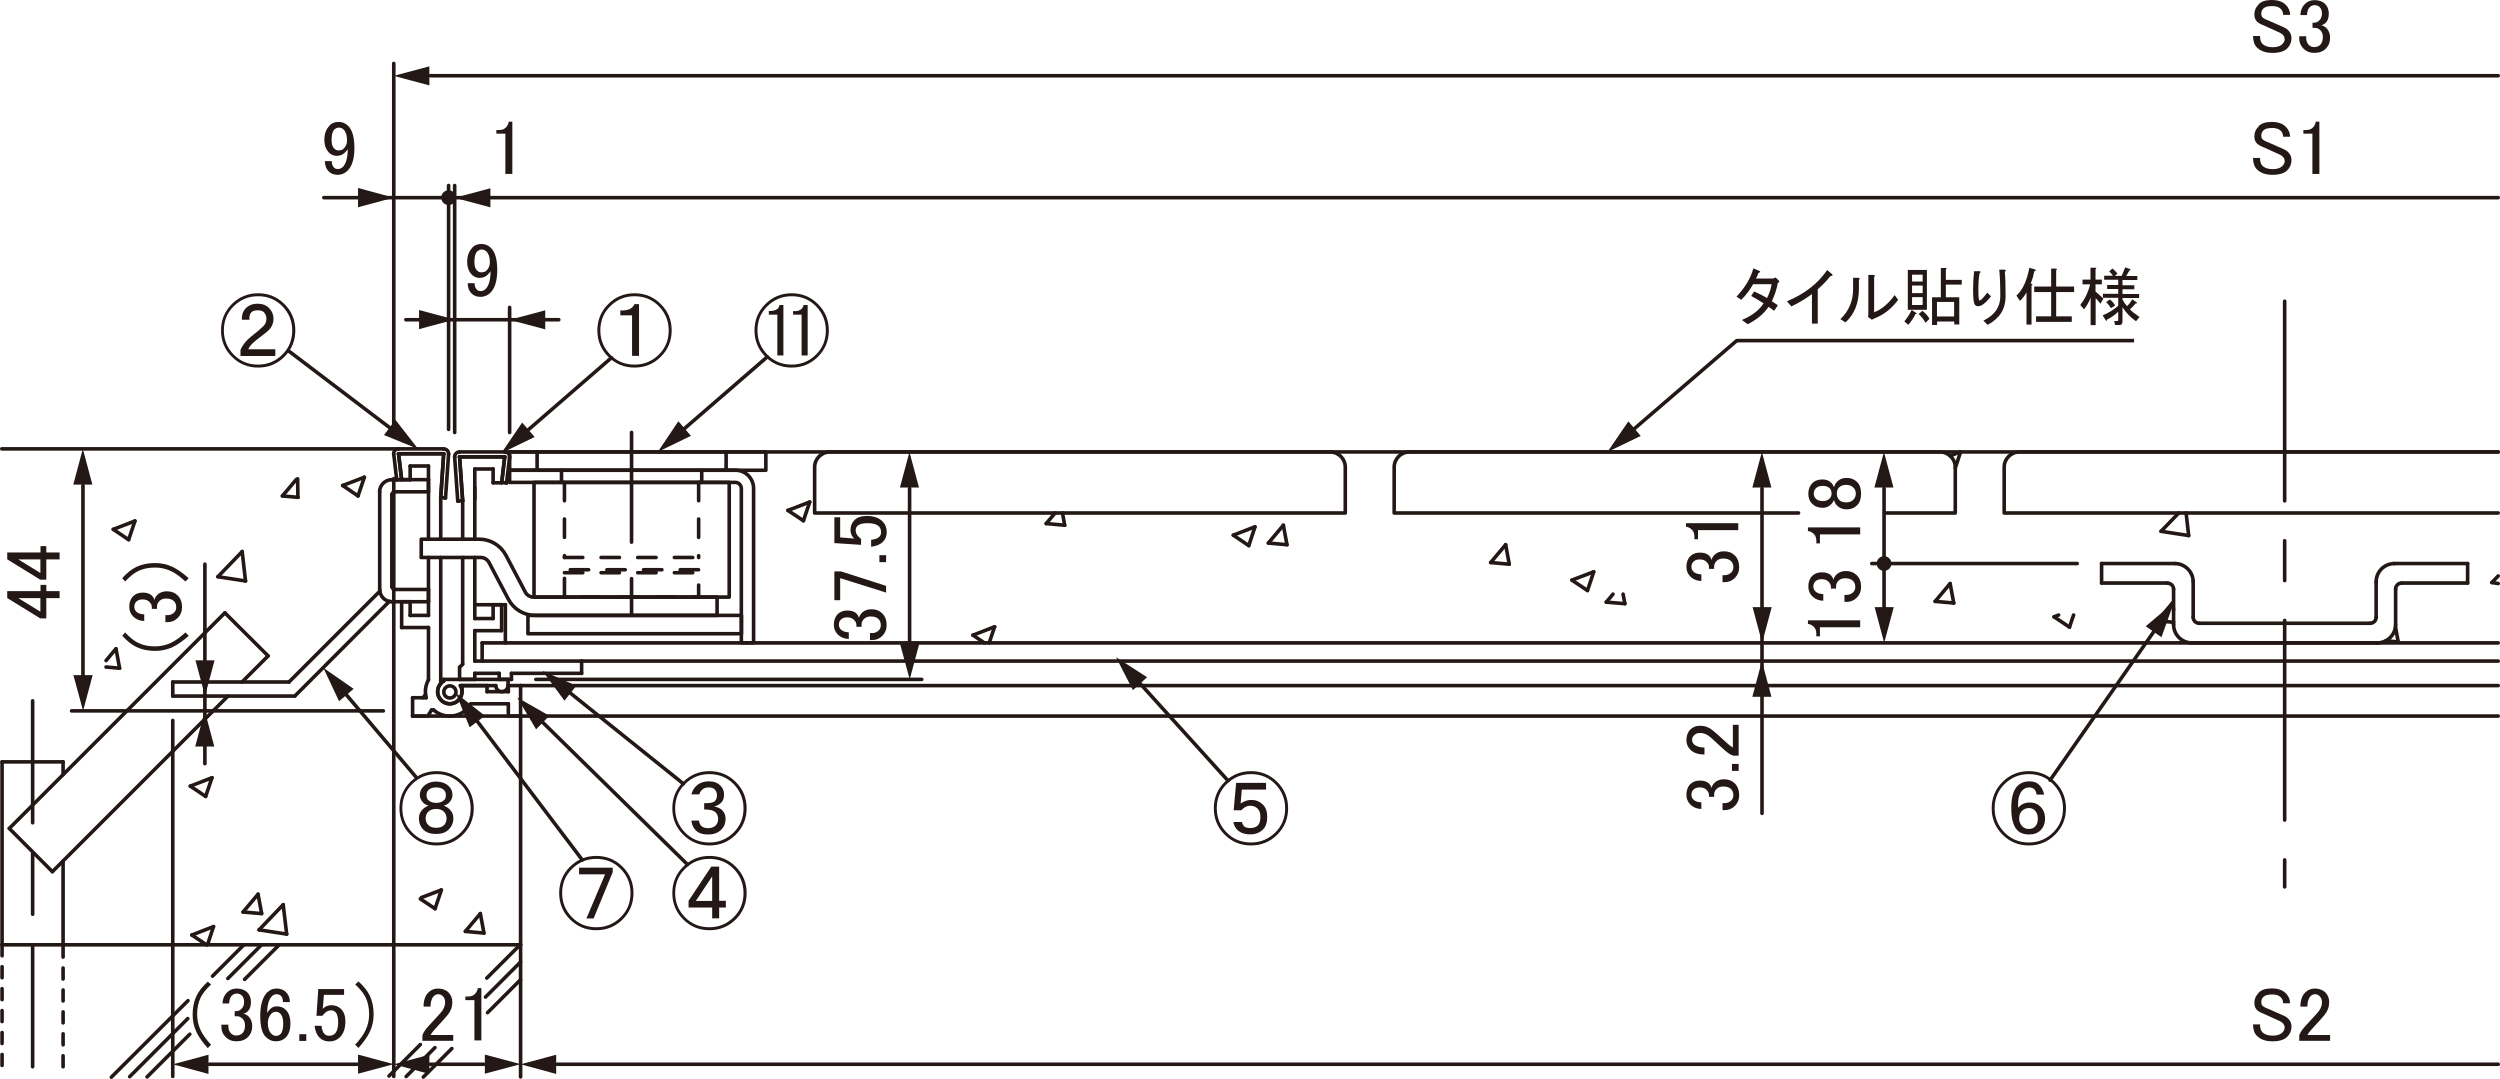 <?xml version="1.0" encoding="UTF-8"?>
<svg xmlns="http://www.w3.org/2000/svg" viewBox="0 0 193.77 83.64">
  <defs>
    <style>
      .cls-1 {
        stroke-miterlimit: 500;
      }

      .cls-1, .cls-2, .cls-3, .cls-4, .cls-5, .cls-6 {
        stroke: #231815;
        stroke-width: .28px;
      }

      .cls-1, .cls-7 {
        fill: #231815;
      }

      .cls-2 {
        stroke-dasharray: 1.42 1.42;
      }

      .cls-2, .cls-3, .cls-4, .cls-5, .cls-6 {
        fill: none;
        stroke-linecap: round;
        stroke-linejoin: round;
      }

      .cls-3 {
        stroke-dasharray: 8.5 2.83 2.83 2.83;
      }

      .cls-4 {
        stroke-dasharray: 15.47 3.09 3.09 3.09;
      }

      .cls-5 {
        stroke-dasharray: .85 .85;
      }
    </style>
  </defs>
  <g id="L-6">
    <line class="cls-6" x1="40.35" y1="55.5" x2="40.35" y2="83.47"/>
    <line class="cls-6" x1="40.35" y1="73.23" x2=".16" y2="73.23"/>
    <line class="cls-5" x1="4.89" y1="82.68" x2="4.89" y2="73.23"/>
    <line class="cls-5" x1=".16" y1="73.23" x2=".16" y2="82.68"/>
    <line class="cls-6" x1=".16" y1="73.23" x2=".16" y2="59.05"/>
    <line class="cls-6" x1=".16" y1="59.05" x2="4.89" y2="59.05"/>
    <line class="cls-6" x1="4.89" y1="59.05" x2="4.89" y2="60.04"/>
    <line class="cls-6" x1="4.89" y1="66.73" x2="4.89" y2="73.23"/>
    <line class="cls-6" x1="20.78" y1="50.84" x2="18.76" y2="52.86"/>
    <line class="cls-6" x1="4.06" y1="67.56" x2=".72" y2="64.21"/>
    <line class="cls-6" x1=".72" y1="64.21" x2="17.43" y2="47.5"/>
    <line class="cls-6" x1="17.43" y1="47.5" x2="20.78" y2="50.84"/>
    <line class="cls-6" x1="17.67" y1="53.95" x2="4.06" y2="67.56"/>
    <line class="cls-6" x1="30.89" y1="34.79" x2=".14" y2="34.79"/>
    <path class="cls-6" d="M63.14,39.76h41.13v-3.55c0-.65-.53-1.18-1.18-1.18h-38.77c-.65,0-1.18.53-1.18,1.18v3.55Z"/>
    <path class="cls-6" d="M139.4,39.76h-31.34v-3.55c0-.65.53-1.18,1.18-1.18h41.13c.65,0,1.18.53,1.18,1.18v3.55h-5.48"/>
    <path class="cls-6" d="M193.63,35.03h-37.11c-.65,0-1.18.53-1.18,1.18v3.55h38.29"/>
    <line class="cls-6" x1="16.47" y1="75.66" x2="18.9" y2="73.23"/>
    <line class="cls-6" x1="8.63" y1="83.49" x2="14.57" y2="77.56"/>
    <line class="cls-6" x1="37.73" y1="75.81" x2="40.35" y2="73.19"/>
    <line class="cls-6" x1="30.15" y1="83.4" x2="32.58" y2="80.96"/>
    <line class="cls-6" x1="17.66" y1="75.84" x2="20.27" y2="73.23"/>
    <line class="cls-6" x1="10.05" y1="83.45" x2="14.55" y2="78.95"/>
    <line class="cls-6" x1="37.63" y1="77.28" x2="40.35" y2="74.56"/>
    <line class="cls-6" x1="31.48" y1="83.44" x2="33.71" y2="81.2"/>
    <line class="cls-6" x1="11.4" y1="83.47" x2="14.71" y2="80.16"/>
    <line class="cls-6" x1="18.96" y1="75.91" x2="21.64" y2="73.23"/>
    <line class="cls-6" x1="37.79" y1="78.49" x2="40.35" y2="75.93"/>
    <line class="cls-6" x1="32.81" y1="83.48" x2="35.02" y2="81.27"/>
    <line class="cls-6" x1="8.22" y1="51.2" x2="8.99" y2="50.28"/>
    <line class="cls-6" x1="21.89" y1="38.44" x2="22.96" y2="37.17"/>
    <line class="cls-6" x1="18.84" y1="70.69" x2="20" y2="69.31"/>
    <line class="cls-6" x1="32.78" y1="54.08" x2="32.99" y2="53.83"/>
    <line class="cls-6" x1="36.07" y1="72.19" x2="37.23" y2="70.81"/>
    <line class="cls-6" x1="21.89" y1="38.44" x2="23.11" y2="38.55"/>
    <line class="cls-6" x1="8.22" y1="51.7" x2="9.27" y2="51.79"/>
    <line class="cls-6" x1="18.84" y1="70.69" x2="20.28" y2="70.81"/>
    <line class="cls-6" x1="36.07" y1="72.19" x2="37.51" y2="72.32"/>
    <line class="cls-6" x1="9.27" y1="51.79" x2="8.99" y2="50.29"/>
    <line class="cls-6" x1="20.28" y1="70.81" x2="20" y2="69.31"/>
    <line class="cls-6" x1="37.51" y1="72.32" x2="37.23" y2="70.81"/>
    <line class="cls-6" x1="23.09" y1="38.54" x2="23.07" y2="37.11"/>
    <line class="cls-6" x1="16.89" y1="44.7" x2="18.77" y2="42.75"/>
    <line class="cls-6" x1="20.08" y1="72.07" x2="21.95" y2="70.12"/>
    <line class="cls-6" x1="22.22" y1="72.4" x2="21.95" y2="70.12"/>
    <line class="cls-6" x1="19.03" y1="45.03" x2="18.77" y2="42.75"/>
    <line class="cls-6" x1="16.89" y1="44.7" x2="19.03" y2="45.03"/>
    <line class="cls-6" x1="20.08" y1="72.07" x2="22.22" y2="72.4"/>
    <line class="cls-6" x1="8.78" y1="41.03" x2="10.46" y2="40.38"/>
    <line class="cls-6" x1="26.56" y1="37.63" x2="28.24" y2="36.99"/>
    <line class="cls-6" x1="14.75" y1="60.93" x2="16.43" y2="60.28"/>
    <line class="cls-6" x1="14.87" y1="72.47" x2="16.55" y2="71.82"/>
    <line class="cls-6" x1="32.66" y1="69.57" x2="34.2" y2="68.98"/>
    <line class="cls-6" x1="26.56" y1="37.63" x2="27.75" y2="38.44"/>
    <line class="cls-6" x1="8.78" y1="41.03" x2="9.97" y2="41.83"/>
    <line class="cls-6" x1="32.58" y1="69.67" x2="33.72" y2="70.43"/>
    <line class="cls-6" x1="14.75" y1="60.93" x2="15.94" y2="61.73"/>
    <line class="cls-6" x1="14.87" y1="72.47" x2="16" y2="73.23"/>
    <line class="cls-6" x1="9.97" y1="41.83" x2="10.46" y2="40.38"/>
    <line class="cls-6" x1="16.08" y1="73.23" x2="16.55" y2="71.82"/>
    <line class="cls-6" x1="15.94" y1="61.73" x2="16.43" y2="60.28"/>
    <line class="cls-6" x1="27.75" y1="38.44" x2="28.24" y2="36.99"/>
    <line class="cls-6" x1="33.72" y1="70.43" x2="34.21" y2="68.98"/>
    <line class="cls-6" x1="81.09" y1="40.58" x2="81.78" y2="39.76"/>
    <line class="cls-6" x1="98.31" y1="42.09" x2="99.47" y2="40.71"/>
    <line class="cls-6" x1="115.54" y1="43.6" x2="116.7" y2="42.22"/>
    <line class="cls-6" x1="124.5" y1="46.67" x2="125.02" y2="46.05"/>
    <line class="cls-6" x1="149.99" y1="46.61" x2="151.15" y2="45.23"/>
    <line class="cls-6" x1="167.22" y1="48.12" x2="168.38" y2="46.74"/>
    <line class="cls-6" x1="184.91" y1="49.67" x2="185.88" y2="49.75"/>
    <line class="cls-6" x1="81.09" y1="40.58" x2="82.52" y2="40.71"/>
    <line class="cls-6" x1="98.31" y1="42.09" x2="99.75" y2="42.22"/>
    <line class="cls-6" x1="115.54" y1="43.6" x2="116.97" y2="43.73"/>
    <line class="cls-6" x1="124.5" y1="46.67" x2="125.94" y2="46.79"/>
    <line class="cls-6" x1="149.99" y1="46.61" x2="151.43" y2="46.74"/>
    <line class="cls-6" x1="167.22" y1="48.12" x2="168.47" y2="48.23"/>
    <line class="cls-6" x1="82.52" y1="40.71" x2="82.35" y2="39.76"/>
    <line class="cls-6" x1="99.75" y1="42.22" x2="99.47" y2="40.71"/>
    <line class="cls-6" x1="116.98" y1="43.73" x2="116.7" y2="42.22"/>
    <line class="cls-6" x1="125.94" y1="46.79" x2="125.8" y2="46.05"/>
    <line class="cls-6" x1="151.43" y1="46.74" x2="151.15" y2="45.23"/>
    <line class="cls-6" x1="168.47" y1="47.25" x2="168.38" y2="46.74"/>
    <line class="cls-6" x1="185.88" y1="49.75" x2="185.67" y2="48.6"/>
    <line class="cls-6" x1="167.5" y1="41.18" x2="168.87" y2="39.76"/>
    <line class="cls-6" x1="193.14" y1="45.15" x2="193.63" y2="44.64"/>
    <line class="cls-6" x1="169.64" y1="41.51" x2="169.44" y2="39.76"/>
    <line class="cls-6" x1="193.14" y1="45.15" x2="193.63" y2="45.23"/>
    <line class="cls-6" x1="167.5" y1="41.18" x2="169.64" y2="41.51"/>
    <line class="cls-6" x1="61.07" y1="39.56" x2="62.76" y2="38.91"/>
    <line class="cls-6" x1="75.41" y1="49.23" x2="77.09" y2="48.58"/>
    <line class="cls-6" x1="95.59" y1="41.48" x2="97.27" y2="40.83"/>
    <line class="cls-6" x1="121.84" y1="44.96" x2="123.52" y2="44.32"/>
    <line class="cls-6" x1="151.15" y1="35.33" x2="151.93" y2="35.03"/>
    <line class="cls-6" x1="159.2" y1="47.81" x2="159.56" y2="47.67"/>
    <line class="cls-6" x1="159.21" y1="47.81" x2="160.4" y2="48.61"/>
    <line class="cls-6" x1="121.84" y1="44.97" x2="123.04" y2="45.77"/>
    <line class="cls-6" x1="95.59" y1="41.48" x2="96.79" y2="42.29"/>
    <line class="cls-6" x1="61.07" y1="39.56" x2="62.27" y2="40.36"/>
    <line class="cls-6" x1="75.41" y1="49.23" x2="76.3" y2="49.83"/>
    <line class="cls-6" x1="62.27" y1="40.36" x2="62.76" y2="38.91"/>
    <line class="cls-6" x1="76.67" y1="49.83" x2="77.09" y2="48.58"/>
    <line class="cls-6" x1="96.79" y1="42.29" x2="97.27" y2="40.84"/>
    <line class="cls-6" x1="123.04" y1="45.77" x2="123.53" y2="44.32"/>
    <line class="cls-6" x1="151.55" y1="36.27" x2="151.96" y2="35.03"/>
    <line class="cls-6" x1="160.4" y1="48.61" x2="160.72" y2="47.67"/>
  </g>
  <g id="L-3">
    <path class="cls-6" d="M35.34,53.63c0-.26-.21-.47-.47-.47s-.47.21-.47.47.21.47.47.47.47-.21.47-.47Z"/>
    <line class="cls-6" x1="38.43" y1="53.14" x2="35.68" y2="53.14"/>
    <path class="cls-6" d="M34.39,52.79c-.45.26-.61.84-.35,1.29.26.45.84.61,1.29.35.45-.26.61-.84.35-1.29"/>
    <line class="cls-6" x1="34.39" y1="52.79" x2="34.39" y2="52.66"/>
    <line class="cls-6" x1="34.39" y1="52.66" x2="39.38" y2="52.66"/>
    <line class="cls-6" x1="39.38" y1="52.66" x2="39.38" y2="53.14"/>
    <path class="cls-6" d="M38.43,53.14c0,.26.21.47.47.47s.47-.21.47-.47"/>
    <path class="cls-6" d="M39.5,37.39h17.49c.13,0,.25.05.33.14.09.09.14.21.14.33v11.96h.95v-11.96c0-.78-.63-1.42-1.42-1.42h-17.49v.95Z"/>
    <rect class="cls-6" x="40.92" y="47.7" width="16.55" height="1.42"/>
    <rect class="cls-6" x="41.39" y="37.39" width="15.13" height="8.89"/>
    <line class="cls-6" x1="41.63" y1="35.03" x2="41.63" y2="36.45"/>
    <line class="cls-6" x1="56.28" y1="35.03" x2="56.28" y2="36.45"/>
    <line class="cls-6" x1="54.39" y1="36.45" x2="54.39" y2="37.39"/>
    <line class="cls-6" x1="43.52" y1="36.45" x2="43.52" y2="37.39"/>
    <rect class="cls-6" x="39.5" y="35.03" width="19.86" height="1.42"/>
    <rect class="cls-2" x="43.75" y="44.39" width="10.4" height="1.89"/>
    <line class="cls-2" x1="43.75" y1="37.39" x2="43.75" y2="43.21"/>
    <line class="cls-2" x1="54.15" y1="37.39" x2="54.15" y2="43.21"/>
    <rect class="cls-2" x="43.75" y="43.21" width="10.4" height=".95"/>
    <path class="cls-6" d="M32.64,43.21h4.63c.26,0,.5.15.63.38l1.5,2.85c.41.78,1.21,1.26,2.09,1.26h14.09v-1.42h-14.23c-.26,0-.51-.15-.63-.38l-1.5-2.85c-.41-.78-1.21-1.26-2.09-1.26h-4.48v1.42Z"/>
  </g>
  <g id="L-5">
    <line class="cls-4" x1="177.08" y1="23.35" x2="177.08" y2="68.74"/>
    <line class="cls-6" x1="2.53" y1="70.86" x2="2.53" y2="66.14"/>
    <line class="cls-6" x1="2.53" y1="63.77" x2="2.53" y2="54.32"/>
    <line class="cls-6" x1="2.53" y1="82.68" x2="2.53" y2="73.23"/>
    <line class="cls-3" x1="48.95" y1="33.52" x2="48.95" y2="49.59"/>
  </g>
  <g id="L-1">
    <line class="cls-6" x1="39.12" y1="35.03" x2="193.63" y2="35.03"/>
    <line class="cls-6" x1="37.37" y1="51.24" x2="37.37" y2="49.83"/>
    <line class="cls-6" x1="45.08" y1="51.24" x2="193.63" y2="51.24"/>
    <line class="cls-6" x1="193.63" y1="49.83" x2="37.37" y2="49.83"/>
    <line class="cls-6" x1="36.8" y1="46.87" x2="39.17" y2="46.87"/>
    <line class="cls-6" x1="39.17" y1="46.87" x2="39.17" y2="49.83"/>
    <line class="cls-6" x1="35.86" y1="43.21" x2="35.86" y2="51.48"/>
    <line class="cls-6" x1="35.86" y1="51.48" x2="35.62" y2="51.72"/>
    <line class="cls-6" x1="35.62" y1="51.72" x2="35.62" y2="52.66"/>
    <line class="cls-6" x1="39.12" y1="35.41" x2="35.62" y2="35.41"/>
    <line class="cls-6" x1="35.62" y1="35.41" x2="35.86" y2="38.81"/>
    <line class="cls-6" x1="35.86" y1="38.81" x2="35.86" y2="41.79"/>
    <line class="cls-6" x1="36.8" y1="43.21" x2="36.8" y2="47.94"/>
    <line class="cls-6" x1="36.8" y1="47.94" x2="38.22" y2="47.94"/>
    <line class="cls-6" x1="38.22" y1="47.94" x2="38.22" y2="46.87"/>
    <line class="cls-6" x1="38.22" y1="46.87" x2="38.88" y2="46.87"/>
    <line class="cls-6" x1="38.88" y1="46.87" x2="38.88" y2="48.88"/>
    <line class="cls-6" x1="38.88" y1="48.88" x2="36.8" y2="48.88"/>
    <line class="cls-6" x1="36.8" y1="48.88" x2="36.8" y2="51.24"/>
    <line class="cls-6" x1="36.8" y1="36.35" x2="36.8" y2="41.79"/>
    <line class="cls-6" x1="36.8" y1="38.72" x2="36.8" y2="37.77"/>
    <path class="cls-6" d="M35.62,35.03c-.21,0-.38.17-.38.38,0,0,0,.02,0,.03"/>
    <line class="cls-6" x1="35.24" y1="35.43" x2="35.48" y2="38.84"/>
    <line class="cls-6" x1="35.48" y1="38.84" x2="35.86" y2="38.81"/>
    <line class="cls-6" x1="35.86" y1="38.81" x2="35.62" y2="35.41"/>
    <line class="cls-6" x1="35.62" y1="35.41" x2="39.12" y2="35.41"/>
    <line class="cls-6" x1="39.12" y1="35.41" x2="38.89" y2="37.39"/>
    <line class="cls-6" x1="38.89" y1="37.39" x2="39.26" y2="37.44"/>
    <line class="cls-6" x1="39.26" y1="37.44" x2="39.5" y2="35.45"/>
    <path class="cls-6" d="M39.5,35.45c.02-.21-.12-.4-.33-.42-.01,0-.03,0-.04,0"/>
    <line class="cls-6" x1="39.12" y1="35.03" x2="35.62" y2="35.03"/>
    <line class="cls-6" x1="162.89" y1="43.68" x2="162.89" y2="45.19"/>
    <line class="cls-6" x1="162.89" y1="45.19" x2="168" y2="45.19"/>
    <path class="cls-6" d="M168.47,45.67c0-.26-.21-.47-.47-.47"/>
    <line class="cls-6" x1="168.47" y1="45.67" x2="168.47" y2="48.41"/>
    <path class="cls-6" d="M168.47,48.41c0,.78.63,1.42,1.42,1.42"/>
    <line class="cls-6" x1="169.89" y1="49.83" x2="184.26" y2="49.83"/>
    <path class="cls-6" d="M184.26,49.83c.78,0,1.42-.64,1.42-1.42"/>
    <line class="cls-6" x1="185.68" y1="48.41" x2="185.68" y2="45.67"/>
    <path class="cls-6" d="M186.15,45.19c-.26,0-.47.21-.47.47"/>
    <line class="cls-6" x1="186.15" y1="45.19" x2="191.26" y2="45.19"/>
    <line class="cls-6" x1="191.26" y1="45.19" x2="191.26" y2="43.68"/>
    <line class="cls-6" x1="191.26" y1="43.68" x2="185.59" y2="43.68"/>
    <path class="cls-6" d="M185.59,43.68c-.78,0-1.42.63-1.42,1.42"/>
    <line class="cls-6" x1="184.17" y1="45.1" x2="184.17" y2="47.84"/>
    <path class="cls-6" d="M183.7,48.31c.26,0,.47-.21.47-.47"/>
    <line class="cls-6" x1="183.7" y1="48.31" x2="170.46" y2="48.31"/>
    <path class="cls-6" d="M169.99,47.84c0,.26.21.47.47.47"/>
    <line class="cls-6" x1="169.99" y1="47.84" x2="169.99" y2="45.1"/>
    <path class="cls-6" d="M169.99,45.1c0-.78-.64-1.42-1.42-1.42"/>
    <line class="cls-6" x1="168.57" y1="43.68" x2="162.89" y2="43.68"/>
    <line class="cls-6" x1="38.69" y1="52.66" x2="39.64" y2="52.66"/>
    <line class="cls-6" x1="39.64" y1="52.66" x2="39.64" y2="52.19"/>
    <line class="cls-6" x1="39.64" y1="52.19" x2="45.08" y2="52.19"/>
    <line class="cls-6" x1="45.08" y1="52.19" x2="45.08" y2="51.24"/>
    <line class="cls-6" x1="45.08" y1="51.24" x2="36.8" y2="51.24"/>
    <line class="cls-6" x1="39.12" y1="35.41" x2="38.88" y2="37.42"/>
    <line class="cls-6" x1="38.88" y1="37.42" x2="38.22" y2="37.42"/>
    <line class="cls-6" x1="38.22" y1="37.42" x2="38.22" y2="36.35"/>
    <line class="cls-6" x1="38.22" y1="36.35" x2="36.8" y2="36.35"/>
    <line class="cls-6" x1="35.62" y1="52.66" x2="36.8" y2="52.66"/>
    <line class="cls-6" x1="36.8" y1="52.66" x2="36.8" y2="52.19"/>
    <line class="cls-6" x1="36.8" y1="52.19" x2="38.69" y2="52.19"/>
    <line class="cls-6" x1="38.69" y1="52.19" x2="38.69" y2="52.66"/>
  </g>
  <g id="L-2">
    <line class="cls-6" x1="30.89" y1="35.17" x2="34.39" y2="35.17"/>
    <line class="cls-6" x1="34.39" y1="35.17" x2="34.16" y2="38.57"/>
    <line class="cls-6" x1="34.16" y1="38.57" x2="34.16" y2="41.79"/>
    <path class="cls-6" d="M34.16,52.98c-.34.39-.31.99.08,1.33.39.35.99.31,1.33-.08.15-.17.24-.4.24-.63"/>
    <path class="cls-6" d="M33.21,52.69c-.23.42-.3.92-.18,1.39"/>
    <path class="cls-6" d="M33.61,55.03c.78.69,1.98.62,2.67-.17.08-.09.16-.2.22-.31"/>
    <line class="cls-6" x1="40.35" y1="53.14" x2="193.63" y2="53.14"/>
    <line class="cls-6" x1="193.63" y1="55.5" x2="31.98" y2="55.5"/>
    <line class="cls-6" x1="35.81" y1="53.14" x2="35.81" y2="53.61"/>
    <line class="cls-6" x1="34.16" y1="43.21" x2="34.16" y2="52.98"/>
    <line class="cls-6" x1="33.21" y1="43.21" x2="33.21" y2="47.7"/>
    <line class="cls-6" x1="33.21" y1="47.7" x2="31.79" y2="47.7"/>
    <line class="cls-6" x1="31.79" y1="47.7" x2="31.79" y2="46.64"/>
    <line class="cls-6" x1="31.79" y1="46.64" x2="31.13" y2="46.64"/>
    <line class="cls-6" x1="31.13" y1="46.64" x2="31.13" y2="48.64"/>
    <line class="cls-6" x1="31.13" y1="48.64" x2="33.21" y2="48.64"/>
    <line class="cls-6" x1="33.21" y1="48.64" x2="33.21" y2="52.69"/>
    <line class="cls-6" x1="33.21" y1="36.12" x2="33.21" y2="41.79"/>
    <line class="cls-6" x1="29.44" y1="45.82" x2="22.4" y2="52.86"/>
    <line class="cls-6" x1="22.4" y1="52.86" x2="13.39" y2="52.86"/>
    <line class="cls-6" x1="13.39" y1="52.86" x2="13.39" y2="53.95"/>
    <line class="cls-6" x1="13.39" y1="53.95" x2="22.85" y2="53.95"/>
    <line class="cls-6" x1="22.85" y1="53.95" x2="30.18" y2="46.61"/>
    <line class="cls-6" x1="33.21" y1="38.12" x2="33.21" y2="37.18"/>
    <line class="cls-6" x1="33.21" y1="37.18" x2="30.37" y2="37.18"/>
    <path class="cls-6" d="M30.37,37.18c-.52,0-.95.42-.95.95"/>
    <line class="cls-6" x1="29.43" y1="38.12" x2="29.43" y2="45.69"/>
    <path class="cls-6" d="M29.43,45.69c0,.52.42.95.95.95"/>
    <line class="cls-6" x1="30.37" y1="46.64" x2="33.21" y2="46.64"/>
    <line class="cls-6" x1="33.21" y1="46.64" x2="33.21" y2="45.69"/>
    <line class="cls-6" x1="33.21" y1="45.69" x2="30.61" y2="45.69"/>
    <path class="cls-6" d="M30.37,45.45c0,.13.11.24.24.24"/>
    <line class="cls-6" x1="30.37" y1="45.45" x2="30.37" y2="38.36"/>
    <path class="cls-6" d="M30.61,38.12c-.13,0-.24.11-.24.24"/>
    <line class="cls-6" x1="30.61" y1="38.12" x2="33.21" y2="38.12"/>
    <path class="cls-6" d="M34.77,35.2c.01-.21-.14-.39-.35-.4,0,0-.02,0-.03,0"/>
    <line class="cls-6" x1="34.77" y1="35.2" x2="34.53" y2="38.6"/>
    <line class="cls-6" x1="34.53" y1="38.6" x2="34.16" y2="38.57"/>
    <line class="cls-6" x1="34.16" y1="38.57" x2="34.39" y2="35.17"/>
    <line class="cls-6" x1="34.39" y1="35.17" x2="30.89" y2="35.17"/>
    <line class="cls-6" x1="30.89" y1="35.17" x2="31.13" y2="37.16"/>
    <line class="cls-6" x1="31.13" y1="37.16" x2="30.75" y2="37.2"/>
    <line class="cls-6" x1="30.75" y1="37.2" x2="30.52" y2="35.21"/>
    <path class="cls-6" d="M30.89,34.79c-.21,0-.38.17-.38.38,0,.01,0,.03,0,.04"/>
    <line class="cls-6" x1="30.89" y1="34.79" x2="34.39" y2="34.79"/>
    <line class="cls-6" x1="36.5" y1="54.55" x2="39.4" y2="54.55"/>
    <line class="cls-6" x1="39.4" y1="54.55" x2="39.4" y2="55.5"/>
    <line class="cls-6" x1="39.4" y1="55.5" x2="40.35" y2="55.5"/>
    <line class="cls-6" x1="40.35" y1="55.5" x2="40.35" y2="53.14"/>
    <line class="cls-6" x1="40.35" y1="53.14" x2="39.4" y2="53.14"/>
    <line class="cls-6" x1="39.4" y1="53.14" x2="39.4" y2="53.61"/>
    <line class="cls-6" x1="39.4" y1="53.61" x2="37.75" y2="53.61"/>
    <line class="cls-6" x1="37.75" y1="53.61" x2="37.75" y2="53.14"/>
    <line class="cls-6" x1="37.75" y1="53.14" x2="35.81" y2="53.14"/>
    <line class="cls-6" x1="33.16" y1="55.5" x2="33.45" y2="55.03"/>
    <line class="cls-6" x1="33.45" y1="55.03" x2="33.61" y2="55.03"/>
    <line class="cls-6" x1="33.03" y1="54.08" x2="31.98" y2="54.08"/>
    <line class="cls-6" x1="31.98" y1="54.08" x2="31.98" y2="55.5"/>
    <line class="cls-6" x1="31.98" y1="55.5" x2="32.93" y2="55.5"/>
    <line class="cls-6" x1="30.89" y1="35.17" x2="31.13" y2="37.18"/>
    <line class="cls-6" x1="31.13" y1="37.18" x2="31.79" y2="37.18"/>
    <line class="cls-6" x1="31.79" y1="37.18" x2="31.79" y2="36.12"/>
    <line class="cls-6" x1="31.79" y1="36.12" x2="33.21" y2="36.12"/>
  </g>
  <g id="_レイヤー_9" data-name="レイヤー 9">
    <line class="cls-6" x1="39.5" y1="33.52" x2="39.5" y2="23.83"/>
    <line class="cls-6" x1="34.77" y1="33.28" x2="34.77" y2="14.38"/>
    <line class="cls-6" x1="35.24" y1="33.52" x2="35.24" y2="14.38"/>
    <line class="cls-6" x1="30.52" y1="33.32" x2="30.52" y2="4.92"/>
    <line class="cls-6" x1="161" y1="43.68" x2="145.08" y2="43.68"/>
    <line class="cls-6" x1="13.39" y1="55.84" x2="13.39" y2="83.43"/>
    <line class="cls-6" x1="30.52" y1="37.1" x2="30.52" y2="83.43"/>
    <line class="cls-6" x1="29.71" y1="55.1" x2="5.55" y2="55.1"/>
    <line class="cls-6" x1="41.53" y1="52.66" x2="71.44" y2="52.66"/>
    <path class="cls-6" d="M34.59,15.32c0,.1.08.18.18.18s.18-.08.18-.18-.08-.18-.18-.18-.18.08-.18.18Z"/>
    <path class="cls-7" d="M35.34,15.32c0-.31-.25-.57-.57-.57s-.57.25-.57.57.25.57.57.57.57-.25.57-.57Z"/>
    <path class="cls-6" d="M146.03,43.5c-.1,0-.18.08-.18.18s.08.18.18.18.18-.08.18-.18-.08-.18-.18-.18Z"/>
    <path class="cls-7" d="M146.03,44.25c.31,0,.57-.25.57-.57s-.25-.57-.57-.57-.57.25-.57.57.26.57.57.57Z"/>
  </g>
  <g id="L-7">
    <line class="cls-6" x1="31.46" y1="24.78" x2="43.31" y2="24.78"/>
    <polygon class="cls-7" points="32.48 25.51 35.24 24.77 32.48 24.03 32.48 25.51"/>
    <polygon class="cls-7" points="42.26 24.05 39.5 24.79 42.26 25.53 42.26 24.05"/>
    <polygon class="cls-7" points="27.75 16.06 30.52 15.32 27.75 14.57 27.75 16.06"/>
    <line class="cls-6" x1="25.1" y1="15.32" x2="193.63" y2="15.32"/>
    <polygon class="cls-7" points="38.01 14.59 35.24 15.33 38.01 16.07 38.01 14.59"/>
    <line class="cls-6" x1="33.35" y1="5.87" x2="193.63" y2="5.87"/>
    <polygon class="cls-7" points="33.28 5.14 30.52 5.88 33.28 6.62 33.28 5.14"/>
    <line class="cls-6" x1="33.35" y1="82.49" x2="37.51" y2="82.49"/>
    <polygon class="cls-7" points="37.58 83.22 40.35 82.48 37.58 81.74 37.58 83.22"/>
    <polygon class="cls-7" points="33.28 81.75 30.52 82.49 33.28 83.24 33.28 81.75"/>
    <line class="cls-6" x1="43.19" y1="82.49" x2="193.63" y2="82.49"/>
    <polygon class="cls-7" points="43.11 81.75 40.35 82.49 43.11 83.24 43.11 81.75"/>
    <line class="cls-6" x1="16.23" y1="82.49" x2="27.68" y2="82.49"/>
    <polygon class="cls-7" points="27.75 83.22 30.52 82.48 27.75 81.74 27.75 83.22"/>
    <polygon class="cls-7" points="16.16 81.75 13.39 82.49 16.16 83.24 16.16 81.75"/>
    <line class="cls-6" x1="15.88" y1="59.19" x2="15.88" y2="43.73"/>
    <polygon class="cls-7" points="16.61 57.86 15.87 55.1 15.13 57.86 16.61 57.86"/>
    <polygon class="cls-7" points="15.15 51.18 15.89 53.95 16.63 51.18 15.15 51.18"/>
    <line class="cls-6" x1="6.43" y1="52.66" x2="6.43" y2="37.63"/>
    <polygon class="cls-7" points="7.16 37.56 6.42 34.79 5.68 37.56 7.16 37.56"/>
    <polygon class="cls-7" points="5.69 52.33 6.44 55.1 7.18 52.33 5.69 52.33"/>
    <line class="cls-6" x1="146.03" y1="37.86" x2="146.03" y2="47.79"/>
    <polygon class="cls-7" points="145.3 47.06 146.04 49.83 146.78 47.06 145.3 47.06"/>
    <polygon class="cls-7" points="146.76 37.79 146.02 35.03 145.28 37.79 146.76 37.79"/>
    <line class="cls-6" x1="136.57" y1="37.86" x2="136.57" y2="63.04"/>
    <polygon class="cls-7" points="135.84 47.06 136.58 49.83 137.32 47.06 135.84 47.06"/>
    <polygon class="cls-7" points="137.3 37.79 136.56 35.03 135.82 37.79 137.3 37.79"/>
    <polygon class="cls-7" points="137.3 54.01 136.56 51.24 135.82 54.01 137.3 54.01"/>
    <line class="cls-6" x1="70.5" y1="37.86" x2="70.5" y2="49.83"/>
    <polygon class="cls-7" points="69.76 49.9 70.51 52.66 71.25 49.9 69.76 49.9"/>
    <polygon class="cls-7" points="71.23 37.79 70.49 35.03 69.75 37.79 71.23 37.79"/>
    <line class="cls-6" x1="126.3" y1="33.55" x2="134.6" y2="26.41"/>
    <polygon class="cls-7" points="126.21 32.66 124.59 35.03 127.17 33.79 126.21 32.66"/>
    <line class="cls-6" x1="167.22" y1="48.55" x2="158.9" y2="60.47"/>
    <polygon class="cls-7" points="167.53 49.39 168.5 46.69 166.31 48.54 167.53 49.39"/>
    <line class="cls-6" x1="88.03" y1="52.61" x2="95.18" y2="60.51"/>
    <polygon class="cls-7" points="88.91 52.49 86.5 50.94 87.81 53.49 88.91 52.49"/>
    <line class="cls-6" x1="43.82" y1="53.41" x2="52.97" y2="60.75"/>
    <polygon class="cls-7" points="44.67 53.15 42.05 52 43.75 54.31 44.67 53.15"/>
    <line class="cls-6" x1="41.71" y1="55.64" x2="53.28" y2="67"/>
    <polygon class="cls-7" points="42.58 55.48 40.09 54.06 41.55 56.53 42.58 55.48"/>
    <line class="cls-6" x1="36.7" y1="55.52" x2="45.13" y2="66.65"/>
    <polygon class="cls-7" points="37.59 55.48 35.33 53.72 36.4 56.37 37.59 55.48"/>
    <line class="cls-6" x1="26.53" y1="53.48" x2="32.22" y2="60.2"/>
    <polygon class="cls-7" points="27.41 53.39 25.06 51.76 26.28 54.35 27.41 53.39"/>
    <line class="cls-6" x1="52.68" y1="33.54" x2="59.47" y2="27.66"/>
    <polygon class="cls-7" points="52.58 32.65 50.98 35.03 53.55 33.78 52.58 32.65"/>
    <line class="cls-6" x1="30.6" y1="33.45" x2="22.41" y2="27.23"/>
    <polygon class="cls-7" points="29.76 33.72 32.41 34.8 30.65 32.54 29.76 33.72"/>
    <line class="cls-6" x1="40.57" y1="33.64" x2="47.39" y2="27.73"/>
    <polygon class="cls-7" points="40.47 32.75 38.86 35.12 41.44 33.87 40.47 32.75"/>
  </g>
  <g id="_0" data-name="0">
    <path class="cls-7" d="M36.62,19.17c.17-.17.41-.26.7-.26.28,0,.52.1.73.3.33.33.49.9.49,1.71s-.17,1.41-.52,1.76c-.22.22-.48.33-.77.33s-.53-.09-.7-.26c-.2-.2-.3-.47-.3-.8h.54c-.02.2.05.38.19.52.06.06.16.09.28.09.14,0,.27-.05.38-.16.25-.25.38-.71.38-1.38-.06.09-.13.18-.21.26-.17.17-.38.26-.63.26-.23,0-.43-.08-.59-.23-.25-.25-.38-.59-.38-1.01,0-.47.14-.84.42-1.12ZM37,19.47c-.16.16-.23.43-.23.82,0,.31.06.53.19.66.11.11.22.16.33.16.19,0,.33-.05.42-.14.17-.17.26-.38.26-.63,0-.39-.09-.67-.26-.84-.11-.11-.23-.16-.38-.16-.12,0-.23.05-.33.14Z"/>
    <path class="cls-7" d="M39.43,9.43h.28v4.05h-.54v-3.12h-.7v-.28h.21c.22,0,.39-.06.52-.19.14-.14.22-.3.23-.47Z"/>
    <path class="cls-7" d="M25.55,9.71c.17-.17.41-.26.7-.26.28,0,.52.1.73.3.33.33.49.9.49,1.71s-.17,1.41-.52,1.76c-.22.22-.48.33-.77.33s-.53-.09-.7-.26c-.2-.2-.3-.47-.3-.8h.54c-.02.2.05.38.19.52.06.06.16.09.28.09.14,0,.27-.05.38-.16.25-.25.38-.71.38-1.38-.06.09-.13.18-.21.26-.17.17-.38.26-.63.26-.23,0-.43-.08-.59-.23-.25-.25-.38-.59-.38-1.01,0-.47.14-.84.42-1.12ZM25.93,10.02c-.16.16-.23.43-.23.82,0,.31.06.53.19.66.11.11.22.16.33.16.19,0,.33-.05.42-.14.17-.17.26-.38.26-.63,0-.39-.09-.67-.26-.84-.11-.11-.23-.16-.38-.16-.12,0-.23.05-.33.14Z"/>
    <g>
      <path class="cls-7" d="M175.06,9.78c.22-.22.55-.33,1.01-.33.48,0,.85.12,1.1.38.22.22.33.48.33.77h-.54c0-.19-.06-.34-.19-.47-.14-.14-.36-.21-.66-.21-.33,0-.55.06-.68.19-.11.11-.16.23-.16.38s.03.24.09.3c.08.08.22.16.42.23.36.16.77.34,1.22.54.12.05.24.12.35.23.17.17.26.38.26.61,0,.31-.11.58-.33.8-.23.23-.62.35-1.15.35s-.91-.14-1.2-.42c-.2-.2-.3-.5-.3-.89h.54c0,.28.06.48.19.61.17.17.44.26.8.26.33,0,.57-.08.73-.23.12-.12.19-.25.19-.38,0-.14-.05-.26-.14-.35-.08-.08-.2-.16-.38-.23-.16-.08-.36-.17-.61-.28-.28-.12-.51-.23-.68-.3-.12-.05-.23-.12-.33-.21-.14-.14-.21-.33-.21-.56,0-.3.11-.55.33-.77Z"/>
      <path class="cls-7" d="M179.49,9.43h.28v4.05h-.54v-3.12h-.7v-.28h.21c.22,0,.39-.06.52-.19.14-.14.22-.3.23-.47Z"/>
    </g>
    <g>
      <path class="cls-7" d="M175.06.33c.22-.22.55-.33,1.01-.33.48,0,.85.12,1.1.38.22.22.33.48.33.77h-.54c0-.19-.06-.34-.19-.47-.14-.14-.36-.21-.66-.21-.33,0-.55.06-.68.19-.11.11-.16.23-.16.38s.03.24.09.3c.08.08.22.16.42.23.36.16.77.34,1.22.54.12.05.24.12.35.23.17.17.26.38.26.61,0,.31-.11.58-.33.8-.23.23-.62.35-1.15.35s-.91-.14-1.2-.42c-.2-.2-.3-.5-.3-.89h.54c0,.28.06.48.19.61.17.17.44.26.8.26.33,0,.57-.08.73-.23.12-.12.19-.25.19-.38,0-.14-.05-.26-.14-.35-.08-.08-.2-.16-.38-.23-.16-.08-.36-.17-.61-.28-.28-.12-.51-.23-.68-.3-.12-.05-.23-.12-.33-.21-.14-.14-.21-.33-.21-.56,0-.3.11-.55.33-.77Z"/>
      <path class="cls-7" d="M178.3,1.2c0-.36.12-.66.35-.89.2-.2.45-.3.75-.3.34,0,.62.1.82.3.19.19.28.44.28.75s-.08.55-.23.7c-.11.11-.23.17-.35.19.16.05.29.12.4.23.19.19.28.44.28.75,0,.34-.11.62-.33.84s-.52.33-.91.33c-.33,0-.6-.11-.82-.33s-.33-.48-.33-.77v-.19h.54v.16c0,.2.07.38.21.52.11.11.24.16.4.16.2,0,.37-.06.49-.19s.19-.32.19-.59c0-.22-.06-.39-.19-.52s-.27-.19-.42-.19h-.19v-.4h.14c.14,0,.27-.06.4-.19s.19-.3.19-.54c0-.2-.06-.37-.19-.49-.09-.09-.22-.14-.38-.14-.14,0-.27.05-.38.16-.12.12-.2.33-.21.61h-.52Z"/>
    </g>
    <g>
      <path class="cls-7" d="M140.13,41.16v-.28h4.05v.54h-3.12v.7h-.28v-.21c0-.22-.06-.39-.19-.52-.14-.14-.3-.22-.47-.23Z"/>
      <path class="cls-7" d="M140.44,39.03c-.19-.19-.28-.45-.28-.77s.1-.59.3-.8.48-.3.82-.3c.27,0,.49.09.68.28.08.08.13.17.16.28h.05c.03-.14.11-.27.23-.4.19-.19.44-.28.75-.28s.58.11.8.33c.2.2.3.5.3.89s-.1.69-.3.89c-.22.22-.48.33-.8.33s-.56-.09-.75-.28c-.12-.12-.2-.26-.23-.4h-.05c-.03.09-.1.2-.21.3-.17.17-.38.26-.63.26-.34,0-.62-.11-.84-.33ZM140.74,38.65c.12.12.3.19.54.19.22,0,.39-.06.52-.19.11-.11.16-.23.16-.38,0-.19-.05-.33-.14-.42-.12-.12-.3-.19-.54-.19s-.41.06-.54.19c-.11.11-.16.24-.16.4s.05.29.16.4ZM142.55,38.75c.12.12.3.19.54.19s.42-.07.56-.21c.12-.12.19-.28.19-.47s-.06-.34-.19-.47c-.14-.14-.33-.21-.56-.21s-.42.07-.56.21c-.11.11-.16.27-.16.47s.06.37.19.49Z"/>
    </g>
    <g>
      <path class="cls-7" d="M140.13,48.36v-.28h4.05v.54h-3.12v.7h-.28v-.21c0-.22-.06-.39-.19-.52-.14-.14-.3-.22-.47-.23Z"/>
      <path class="cls-7" d="M141.35,46.56c-.36,0-.66-.12-.89-.35-.2-.2-.3-.45-.3-.75,0-.34.1-.62.3-.82.19-.19.44-.28.75-.28s.55.08.7.23c.11.11.17.23.19.35.05-.16.12-.29.23-.4.19-.19.44-.28.75-.28.34,0,.62.11.84.33s.33.52.33.91c0,.33-.11.6-.33.82s-.48.33-.77.33h-.19v-.54h.16c.2,0,.38-.07.52-.21.11-.11.16-.24.16-.4,0-.2-.06-.37-.19-.49s-.32-.19-.59-.19c-.22,0-.39.06-.52.19s-.19.27-.19.42v.19h-.4v-.14c0-.14-.06-.27-.19-.4s-.3-.19-.54-.19c-.2,0-.37.06-.49.19-.09.09-.14.22-.14.38,0,.14.05.27.16.38.12.12.33.2.61.21v.52Z"/>
    </g>
    <g>
      <path class="cls-7" d="M32.83,78.02c0-.48.12-.85.38-1.1.2-.2.45-.3.73-.3.34,0,.62.1.82.3s.3.45.3.75c0,.38-.12.7-.35.98-.22.27-.45.52-.68.77l-.38.42c-.11.12-.2.25-.28.38h1.76v.45h-2.39v-.4c.03-.16.16-.38.4-.66.39-.42.71-.77.96-1.05.27-.28.4-.58.4-.89,0-.19-.06-.34-.19-.47-.09-.09-.21-.14-.35-.14-.12,0-.23.05-.33.14-.17.17-.26.45-.26.82h-.54Z"/>
      <path class="cls-7" d="M37.03,76.59h.28v4.05h-.54v-3.12h-.7v-.28h.21c.22,0,.39-.06.52-.19.14-.14.22-.3.23-.47Z"/>
    </g>
    <g>
      <path class="cls-7" d="M175.06,76.94c.22-.22.55-.33,1.01-.33.48,0,.85.12,1.1.38.22.22.33.48.33.77h-.54c0-.19-.06-.34-.19-.47-.14-.14-.36-.21-.66-.21-.33,0-.55.06-.68.19-.11.11-.16.23-.16.38s.03.24.09.3c.08.08.22.16.42.23.36.16.77.34,1.22.54.12.05.24.12.35.23.17.17.26.38.26.61,0,.31-.11.58-.33.8-.23.23-.62.35-1.15.35s-.91-.14-1.2-.42c-.2-.2-.3-.5-.3-.89h.54c0,.28.06.48.19.61.17.17.44.26.8.26.33,0,.57-.08.73-.23.12-.12.19-.25.19-.38,0-.14-.05-.26-.14-.35-.08-.08-.2-.16-.38-.23-.16-.08-.36-.17-.61-.28-.28-.12-.51-.23-.68-.3-.12-.05-.23-.12-.33-.21-.14-.14-.21-.33-.21-.56,0-.3.11-.55.33-.77Z"/>
      <path class="cls-7" d="M178.3,78.02c0-.48.12-.85.38-1.1.2-.2.45-.3.73-.3.34,0,.62.1.82.3s.3.45.3.75c0,.38-.12.7-.35.98-.22.27-.45.52-.68.77l-.38.42c-.11.12-.2.25-.28.38h1.76v.45h-2.39v-.4c.03-.16.16-.38.4-.66.39-.42.71-.77.96-1.05.27-.28.4-.58.4-.89,0-.19-.06-.34-.19-.47-.09-.09-.21-.14-.35-.14-.12,0-.23.05-.33.14-.17.17-.26.45-.26.82h-.54Z"/>
    </g>
    <g>
      <path class="cls-7" d="M16.1,76.08l.26.23c-.39.36-.66.7-.82,1.03-.17.36-.26.79-.26,1.29,0,.42.09.82.26,1.2.16.34.43.73.82,1.15l-.26.26c-.39-.44-.68-.85-.87-1.24-.2-.42-.3-.88-.3-1.36,0-.55.1-1.03.3-1.45.17-.36.46-.73.87-1.1Z"/>
      <path class="cls-7" d="M17.25,77.81c0-.36.12-.66.35-.89.2-.2.45-.3.75-.3.34,0,.62.1.82.3.19.19.28.44.28.75s-.08.55-.23.7c-.11.11-.23.17-.35.19.16.05.29.12.4.23.19.19.28.44.28.75,0,.34-.11.62-.33.84s-.52.33-.91.33c-.33,0-.6-.11-.82-.33s-.33-.48-.33-.77v-.19h.54v.16c0,.2.07.38.21.52.11.11.24.16.4.16.2,0,.37-.06.49-.19s.19-.32.19-.59c0-.22-.06-.39-.19-.52s-.27-.19-.42-.19h-.19v-.4h.14c.14,0,.27-.06.4-.19s.19-.3.19-.54c0-.2-.06-.37-.19-.49-.09-.09-.22-.14-.38-.14-.14,0-.27.05-.38.16-.12.12-.2.33-.21.61h-.52Z"/>
      <path class="cls-7" d="M20.74,76.9c.19-.19.42-.28.7-.28.3,0,.54.09.73.28.2.2.3.46.3.77h-.54c0-.22-.05-.38-.14-.47s-.21-.14-.35-.14-.26.05-.35.14c-.25.25-.38.69-.38,1.31.06-.11.14-.21.23-.3.14-.14.31-.21.52-.21.28,0,.52.09.7.28.23.23.35.59.35,1.05s-.12.85-.38,1.1c-.19.19-.45.28-.77.28-.28,0-.54-.12-.77-.35-.28-.28-.42-.82-.42-1.62,0-.86.19-1.48.56-1.85ZM21.02,78.59c-.17.17-.26.41-.26.7,0,.38.09.66.28.84.11.11.23.16.35.16.14,0,.26-.05.35-.14.14-.14.21-.41.21-.82,0-.36-.07-.61-.21-.75-.11-.11-.22-.16-.33-.16-.16,0-.29.05-.4.16Z"/>
      <path class="cls-7" d="M23.2,80.16h.54v.52h-.54v-.52Z"/>
      <path class="cls-7" d="M24.65,76.66h2.02v.45h-1.57v.07c-.02.3-.04.59-.07.87-.02.05-.02.09-.02.14.2-.19.42-.28.66-.28.31,0,.57.1.77.3.22.22.33.54.33.96,0,.53-.14.94-.42,1.22-.22.22-.49.33-.82.33s-.57-.1-.77-.3-.33-.51-.38-.91h.54c.03.3.11.51.23.63.09.09.21.14.35.14.19,0,.34-.05.45-.16.17-.17.26-.46.26-.87s-.07-.66-.21-.8c-.09-.09-.2-.14-.33-.14-.19,0-.35.07-.49.21-.09.09-.16.16-.19.21h-.47c.02-.06.02-.12.02-.16l.12-1.8v-.09Z"/>
      <path class="cls-7" d="M27.79,81.23l-.26-.26c.39-.42.66-.8.82-1.15.17-.38.26-.77.26-1.2,0-.5-.09-.93-.26-1.29-.16-.33-.43-.67-.82-1.03l.26-.23c.41.38.7.74.87,1.1.2.42.3.91.3,1.45,0,.48-.1.94-.3,1.36-.19.39-.48.8-.87,1.24Z"/>
    </g>
    <g>
      <path class="cls-7" d="M9.47,49.28l.23-.26c.36.39.7.66,1.03.82.36.17.79.26,1.29.26.42,0,.82-.09,1.2-.26.34-.16.73-.43,1.15-.82l.26.26c-.44.39-.85.68-1.24.87-.42.2-.88.3-1.36.3-.55,0-1.03-.1-1.45-.3-.36-.17-.73-.46-1.1-.87Z"/>
      <path class="cls-7" d="M11.21,48.13c-.36,0-.66-.12-.89-.35-.2-.2-.3-.45-.3-.75,0-.34.1-.62.3-.82.19-.19.44-.28.75-.28s.55.08.7.23c.11.11.17.23.19.35.05-.16.12-.29.23-.4.19-.19.44-.28.75-.28.34,0,.62.11.84.33s.33.52.33.91c0,.33-.11.6-.33.82s-.48.33-.77.33h-.19v-.54h.16c.2,0,.38-.07.52-.21.11-.11.16-.24.16-.4,0-.2-.06-.37-.19-.49s-.32-.19-.59-.19c-.22,0-.39.06-.52.19s-.19.27-.19.42v.19h-.4v-.14c0-.14-.06-.27-.19-.4s-.3-.19-.54-.19c-.2,0-.37.06-.49.19-.09.09-.14.22-.14.38,0,.14.05.27.16.38.12.12.33.2.61.21v.52Z"/>
      <path class="cls-7" d="M14.63,44.81l-.26.26c-.42-.39-.8-.66-1.15-.82-.38-.17-.77-.26-1.2-.26-.5,0-.93.09-1.29.26-.33.16-.67.43-1.03.82l-.23-.26c.38-.41.74-.7,1.1-.87.42-.2.91-.3,1.45-.3.48,0,.94.1,1.36.3.39.19.8.48,1.24.87Z"/>
    </g>
    <g>
      <path class="cls-7" d="M.56,46.36v-.54h2.58v-.49h.45v.49h1.03v.54h-1.03v1.57h-.47l-2.55-1.57ZM1.42,46.36l1.71,1.05v-1.05h-1.71Z"/>
      <path class="cls-7" d="M.56,43.36v-.54h2.58v-.49h.45v.49h1.03v.54h-1.03v1.57h-.47l-2.55-1.57ZM1.42,43.36l1.71,1.05v-1.05h-1.71Z"/>
    </g>
    <g>
      <path class="cls-7" d="M131.9,45.03c-.36,0-.66-.12-.89-.35-.2-.2-.3-.45-.3-.75,0-.34.1-.62.3-.82.19-.19.44-.28.75-.28s.55.08.7.23c.11.11.17.23.19.35.05-.16.12-.29.23-.4.19-.19.44-.28.75-.28.34,0,.62.11.84.33s.33.52.33.91c0,.33-.11.6-.33.82s-.48.33-.77.33h-.19v-.54h.16c.2,0,.38-.07.52-.21.11-.11.16-.24.16-.4,0-.2-.06-.37-.19-.49s-.32-.19-.59-.19c-.22,0-.39.06-.52.19s-.19.27-.19.42v.19h-.4v-.14c0-.14-.06-.27-.19-.4s-.3-.19-.54-.19c-.2,0-.37.06-.49.19-.09.09-.14.22-.14.38,0,.14.05.27.16.38.12.12.33.2.61.21v.52Z"/>
      <path class="cls-7" d="M130.68,40.83v-.28h4.05v.54h-3.12v.7h-.28v-.21c0-.22-.06-.39-.19-.52-.14-.14-.3-.22-.47-.23Z"/>
    </g>
    <g>
      <path class="cls-7" d="M131.9,62.7c-.36,0-.66-.12-.89-.35-.2-.2-.3-.45-.3-.75,0-.34.1-.62.3-.82.19-.19.44-.28.75-.28s.55.08.7.23c.11.11.17.23.19.35.05-.16.12-.29.23-.4.19-.19.44-.28.75-.28.34,0,.62.11.84.33s.33.52.33.91c0,.33-.11.6-.33.82s-.48.33-.77.33h-.19v-.54h.16c.2,0,.38-.07.52-.21.11-.11.16-.24.16-.4,0-.2-.06-.37-.19-.49s-.32-.19-.59-.19c-.22,0-.39.06-.52.19s-.19.27-.19.42v.19h-.4v-.14c0-.14-.06-.27-.19-.4s-.3-.19-.54-.19c-.2,0-.37.06-.49.19-.09.09-.14.22-.14.38,0,.14.05.27.16.38.12.12.33.2.61.21v.52Z"/>
      <path class="cls-7" d="M134.24,59.75v-.54h.52v.54h-.52Z"/>
      <path class="cls-7" d="M132.11,58.48c-.48,0-.85-.12-1.1-.38-.2-.2-.3-.45-.3-.73,0-.34.1-.62.3-.82s.45-.3.75-.3c.38,0,.7.12.98.35.27.22.52.45.77.68l.42.38c.12.11.25.2.38.28v-1.76h.45v2.39h-.4c-.16-.03-.38-.16-.66-.4-.42-.39-.77-.71-1.05-.96-.28-.27-.58-.4-.89-.4-.19,0-.34.06-.47.19-.09.09-.14.21-.14.35,0,.12.05.23.14.33.17.17.45.26.82.26v.54Z"/>
    </g>
    <g>
      <path class="cls-7" d="M65.82,49.52c-.36,0-.66-.12-.89-.35-.2-.2-.3-.45-.3-.75,0-.34.1-.62.3-.82.19-.19.44-.28.75-.28s.55.08.7.23c.11.11.17.23.19.35.05-.16.12-.29.23-.4.19-.19.44-.28.75-.28.34,0,.62.11.84.33s.33.52.33.91c0,.33-.11.6-.33.82s-.48.33-.77.33h-.19v-.54h.16c.2,0,.38-.07.52-.21.11-.11.16-.24.16-.4,0-.2-.06-.37-.19-.49s-.32-.19-.59-.19c-.22,0-.39.06-.52.19s-.19.27-.19.42v.19h-.4v-.14c0-.14-.06-.27-.19-.4s-.3-.19-.54-.19c-.2,0-.37.06-.49.19-.09.09-.14.22-.14.38,0,.14.05.27.16.38.12.12.33.2.61.21v.52Z"/>
      <path class="cls-7" d="M64.67,46.52v-2.23h.52l3.49,1.12v.52l-3.56-1.12v1.71h-.45Z"/>
      <path class="cls-7" d="M68.16,43.57v-.54h.52v.54h-.52Z"/>
      <path class="cls-7" d="M64.67,42.11v-2.02h.45v1.57h.07c.3.02.59.04.87.07.05.02.09.02.14.02-.19-.2-.28-.42-.28-.66,0-.31.1-.57.3-.77.22-.22.54-.33.96-.33.53,0,.94.14,1.22.42.22.22.33.49.33.82s-.1.57-.3.77-.51.33-.91.38v-.54c.3-.03.51-.11.63-.23.09-.09.14-.21.14-.35,0-.19-.05-.34-.16-.45-.17-.17-.46-.26-.87-.26s-.66.07-.8.21c-.09.09-.14.2-.14.33,0,.19.07.35.21.49.09.09.16.16.21.19v.47c-.06-.02-.12-.02-.16-.02l-1.8-.12h-.09Z"/>
    </g>
    <path class="cls-7" d="M160.13,62.65c0,.8-.28,1.48-.84,2.04s-1.24.84-2.04.84-1.48-.28-2.04-.84-.84-1.24-.84-2.04.28-1.48.84-2.04,1.24-.84,2.04-.84,1.48.28,2.04.84.84,1.24.84,2.04ZM159.9,62.65c0-.73-.26-1.36-.77-1.88s-1.14-.77-1.88-.77-1.36.26-1.88.77-.77,1.14-.77,1.88.26,1.36.77,1.88,1.14.77,1.88.77,1.36-.26,1.88-.77.77-1.14.77-1.88ZM156.43,62.6c.23-.27.53-.4.89-.4s.62.11.84.33c.23.23.35.54.35.91s-.12.68-.35.91c-.22.22-.52.33-.89.33s-.7-.11-.91-.33c-.31-.31-.47-.88-.47-1.71s.16-1.41.49-1.73c.23-.23.54-.35.91-.35.33,0,.58.09.75.26.2.2.34.46.4.77h-.59c-.02-.17-.07-.3-.16-.4-.11-.11-.24-.16-.4-.16-.2,0-.38.07-.52.21-.23.23-.35.59-.35,1.05v.3ZM156.71,62.86c-.14.14-.21.34-.21.59,0,.23.09.44.26.61.12.12.29.19.49.19s.37-.06.49-.19c.14-.14.21-.34.21-.61s-.08-.48-.23-.63c-.12-.12-.27-.19-.45-.19-.22,0-.41.08-.56.23Z"/>
    <path class="cls-7" d="M99.84,62.65c0,.8-.28,1.48-.84,2.04s-1.24.84-2.04.84-1.48-.28-2.04-.84-.84-1.24-.84-2.04.28-1.48.84-2.04,1.24-.84,2.04-.84,1.48.28,2.04.84.84,1.24.84,2.04ZM99.61,62.65c0-.73-.26-1.36-.77-1.88s-1.14-.77-1.88-.77-1.36.26-1.88.77-.77,1.14-.77,1.88.26,1.36.77,1.88,1.14.77,1.88.77,1.36-.26,1.88-.77.77-1.14.77-1.88ZM95.62,62.79l.19-2.11h2.32v.52h-1.88l-.09,1.08c.27-.19.55-.28.84-.28.34,0,.63.12.87.35s.35.55.35.96c0,.44-.11.77-.33.98-.25.25-.58.38-.98.38-.44,0-.77-.12-1.01-.35-.17-.17-.27-.38-.3-.61h.66c.03.14.09.25.16.33.09.09.26.14.49.14.25,0,.45-.07.59-.21.12-.12.19-.34.19-.66,0-.28-.07-.49-.21-.63-.16-.16-.35-.23-.59-.23s-.46.12-.68.35h-.59Z"/>
    <path class="cls-7" d="M57.87,62.65c0,.8-.28,1.48-.84,2.04s-1.24.84-2.04.84-1.48-.28-2.04-.84-.84-1.24-.84-2.04.28-1.48.84-2.04,1.24-.84,2.04-.84,1.48.28,2.04.84.84,1.24.84,2.04ZM57.63,62.65c0-.73-.26-1.36-.77-1.88s-1.14-.77-1.88-.77-1.36.26-1.88.77-.77,1.14-.77,1.88.26,1.36.77,1.88,1.14.77,1.88.77,1.36-.26,1.88-.77.77-1.14.77-1.88ZM54.59,62.25c.42.02.7-.04.82-.16.11-.11.16-.26.16-.45s-.06-.34-.19-.47c-.09-.09-.24-.14-.45-.14-.22,0-.39.06-.52.19-.11.11-.18.23-.21.35h-.61c.06-.25.18-.46.35-.63.25-.25.59-.38,1.01-.38.38,0,.67.11.89.33.19.19.28.41.28.68,0,.28-.07.49-.21.63-.17.17-.36.27-.56.3.28.06.48.16.61.28.19.19.28.41.28.68,0,.34-.11.62-.33.84-.25.25-.59.38-1.03.38s-.74-.11-.96-.33c-.19-.19-.3-.44-.33-.75h.59c.02.17.07.3.16.4.12.12.3.19.54.19.25,0,.45-.07.59-.21.12-.12.19-.29.19-.49,0-.22-.06-.39-.19-.52-.16-.16-.45-.23-.89-.23v-.49Z"/>
    <path class="cls-7" d="M57.87,69.22c0,.8-.28,1.48-.84,2.04s-1.24.84-2.04.84-1.48-.28-2.04-.84-.84-1.24-.84-2.04.28-1.48.84-2.04,1.24-.84,2.04-.84,1.48.28,2.04.84.84,1.24.84,2.04ZM57.63,69.22c0-.73-.26-1.36-.77-1.88s-1.14-.77-1.88-.77-1.36.26-1.88.77-.77,1.14-.77,1.88.26,1.36.77,1.88,1.14.77,1.88.77,1.36-.26,1.88-.77.77-1.14.77-1.88ZM55.74,70.34v.84h-.54v-.84h-1.83v-.52l1.76-2.65h.61v2.65h.52v.52h-.52ZM55.2,69.83v-1.9l-1.27,1.9h1.27Z"/>
    <path class="cls-7" d="M49.1,69.22c0,.8-.28,1.48-.84,2.04s-1.24.84-2.04.84-1.48-.28-2.04-.84-.84-1.24-.84-2.04.28-1.48.84-2.04,1.24-.84,2.04-.84,1.48.28,2.04.84.84,1.24.84,2.04ZM48.87,69.22c0-.73-.26-1.36-.77-1.88s-1.14-.77-1.88-.77-1.36.26-1.88.77-.77,1.14-.77,1.88.26,1.36.77,1.88,1.14.77,1.88.77,1.36-.26,1.88-.77.77-1.14.77-1.88ZM47.49,67.25v.35l-1.48,3.59h-.56l1.45-3.42h-2.02v-.52h2.6Z"/>
    <path class="cls-7" d="M36.72,62.65c0,.8-.28,1.48-.84,2.04s-1.24.84-2.04.84-1.48-.28-2.04-.84-.84-1.24-.84-2.04.28-1.48.84-2.04,1.24-.84,2.04-.84,1.48.28,2.04.84.84,1.24.84,2.04ZM36.48,62.65c0-.73-.26-1.36-.77-1.88s-1.14-.77-1.88-.77-1.36.26-1.88.77-.77,1.14-.77,1.88.26,1.36.77,1.88,1.14.77,1.88.77,1.36-.26,1.88-.77.77-1.14.77-1.88ZM34.86,62.74c.19.19.28.41.28.68,0,.34-.12.64-.38.89-.22.22-.54.33-.96.33s-.77-.11-.98-.33c-.23-.23-.35-.53-.35-.89,0-.27.09-.49.28-.68.14-.14.3-.24.47-.3-.16-.03-.3-.11-.42-.23-.17-.17-.26-.37-.26-.59,0-.25.09-.47.28-.66.25-.25.58-.38.98-.38s.76.12,1.01.38c.17.17.26.39.26.66,0,.22-.09.41-.26.59-.11.11-.25.19-.42.23.17.06.33.16.47.3ZM33.2,62.91c-.14.14-.21.31-.21.52s.07.38.21.52.34.21.61.21.47-.07.61-.21c.12-.12.19-.3.19-.52,0-.2-.07-.38-.21-.52s-.34-.21-.59-.21c-.27,0-.47.07-.61.21ZM33.2,61.24c-.09.09-.14.22-.14.38,0,.17.04.3.12.38.16.16.37.23.63.23s.48-.08.63-.23c.08-.08.12-.2.12-.38,0-.16-.05-.28-.14-.38-.14-.14-.34-.21-.61-.21s-.47.07-.61.21Z"/>
    <path class="cls-7" d="M64.24,25.61c0,.8-.28,1.48-.84,2.04s-1.24.84-2.04.84-1.48-.28-2.04-.84-.84-1.24-.84-2.04.28-1.48.84-2.04,1.24-.84,2.04-.84,1.48.28,2.04.84.84,1.24.84,2.04ZM64.01,25.61c0-.73-.26-1.36-.77-1.88s-1.14-.77-1.88-.77-1.36.26-1.88.77-.77,1.14-.77,1.88.26,1.36.77,1.88,1.14.77,1.88.77,1.36-.26,1.88-.77.77-1.14.77-1.88ZM60.72,23.64v3.91h-.47v-3.16h-.66v-.28c.52,0,.79-.16.82-.47h.3ZM62.6,23.64v3.91h-.47v-3.16h-.66v-.28c.45.05.73-.11.82-.47h.3Z"/>
    <path class="cls-7" d="M52.06,25.61c0,.8-.28,1.48-.84,2.04s-1.24.84-2.04.84-1.48-.28-2.04-.84-.84-1.24-.84-2.04.28-1.48.84-2.04,1.24-.84,2.04-.84,1.48.28,2.04.84.84,1.24.84,2.04ZM51.83,25.61c0-.73-.26-1.36-.77-1.88s-1.14-.77-1.88-.77-1.36.26-1.88.77-.77,1.14-.77,1.88.26,1.36.77,1.88,1.14.77,1.88.77,1.36-.26,1.88-.77.77-1.14.77-1.88ZM49.53,23.57v4.01h-.54v-3.14h-.91v-.38c.58.03.95-.13,1.1-.49h.35Z"/>
    <path class="cls-7" d="M22.89,25.61c0,.8-.28,1.48-.84,2.04s-1.24.84-2.04.84-1.48-.28-2.04-.84-.84-1.24-.84-2.04.28-1.48.84-2.04,1.24-.84,2.04-.84,1.48.28,2.04.84.84,1.24.84,2.04ZM22.65,25.61c0-.73-.26-1.36-.77-1.88s-1.14-.77-1.88-.77-1.36.26-1.88.77-.77,1.14-.77,1.88.26,1.36.77,1.88,1.14.77,1.88.77,1.36-.26,1.88-.77.77-1.14.77-1.88ZM20.89,25.54c-.19.17-.43.37-.73.59-.53.39-.84.7-.91.94h2.09v.52h-2.7v-.47c.16-.38.44-.73.84-1.05.44-.34.74-.6.91-.77.17-.16.26-.35.26-.59,0-.2-.07-.38-.21-.52-.09-.09-.25-.14-.47-.14s-.38.05-.47.14c-.14.14-.2.34-.16.59h-.59c-.02-.38.09-.67.3-.89.23-.23.54-.35.91-.35s.67.11.89.33c.23.23.35.52.35.84s-.11.59-.33.84Z"/>
    <g>
      <path class="cls-7" d="M136.11,21.59h1.31l.21-.08.25.25c.05.07.03.12-.08.16-.1.52-.26,1-.47,1.43l.47.31-.29.43-.43-.31c-.38.55-.92,1-1.62,1.35l-.45-.33c.78-.33,1.34-.75,1.68-1.29-.33-.21-.64-.4-.96-.57l.23-.35c.4.18.74.35,1,.51.2-.4.31-.76.35-1.07h-1.43c-.25.44-.55.85-.92,1.21l-.37-.25c.66-.69,1.1-1.42,1.31-2.19l.47.2c.1.05.08.1-.08.16-.05.16-.12.31-.2.45Z"/>
      <path class="cls-7" d="M138.51,23.35c1.37-.57,2.4-1.38,3.11-2.42l.37.31c.1.08.06.14-.14.18-.25.33-.57.66-.96,1v2.66h-.45v-2.29c-.46.35-.99.67-1.6.96l-.33-.39Z"/>
      <path class="cls-7" d="M142.65,24.73c.65-.62.98-1.4.98-2.32v-.88h.41c.12.03.13.08.04.16v.7c0,1.09-.34,1.96-1.04,2.6l-.39-.25ZM145.27,24.2c.57-.22,1.1-.66,1.58-1.33l.27.37c-.5.68-1.12,1.17-1.88,1.46l-.16.08-.31-.23.04-.1v-3.14h.41c.12.03.13.08.04.16v2.73Z"/>
      <path class="cls-7" d="M147.6,24.91c.21-.25.4-.54.57-.88l.33.21c.09.05.08.08-.04.1-.14.3-.33.58-.55.84l-.31-.27ZM149.35,24.01h-1.48v-3.09h1.48v3.09ZM148.2,21.82h.82v-.53h-.82v.53ZM148.2,22.13v.59h.82v-.59h-.82ZM148.2,23.64h.82v-.61h-.82v.61ZM149,24.09c.25.2.43.4.55.62l-.31.31c-.13-.25-.31-.48-.53-.68l.29-.25ZM150.43,20.77h.37c.1.01.11.05.02.12v.8h1.23v.37h-1.23v.98h1.04v2.11h-.39v-.23h-1.33v.27h-.39v-2.15h.68v-2.27ZM150.13,23.4v1.13h1.33v-1.13h-1.33Z"/>
      <path class="cls-7" d="M153.32,23.74c-.09,0-.18-.04-.25-.12-.09-.09-.14-.48-.14-1.17,0-.52.03-1,.08-1.43h.43c.1.04.1.08,0,.14-.07.31-.1.74-.1,1.29s.03.84.08.84c.04,0,.09-.03.16-.08.09-.08.24-.25.45-.53l.29.29c-.22.27-.42.48-.61.62-.12.09-.25.14-.39.14ZM154.96,20.9h.39c.14.01.16.07.04.16.04.42.06,1.05.06,1.91,0,.98-.46,1.71-1.39,2.21l-.33-.33c.87-.42,1.31-1.05,1.31-1.89s-.03-1.57-.08-2.05Z"/>
      <path class="cls-7" d="M157.46,22.11v3.05h-.39v-2.5c-.14.26-.31.48-.51.66l-.27-.41c.48-.43.81-1.15,1-2.15l.43.12c.12.04.1.08-.04.14-.07.34-.16.66-.29.96.16.03.18.07.08.14ZM159.37,22.21h1.39v.43h-1.39v1.88h1.21v.43h-2.77v-.43h1.17v-1.88h-1.31v-.43h1.31v-1.39h.37c.1.01.11.05.02.12v1.27Z"/>
      <path class="cls-7" d="M162.42,22.6c.22.18.42.36.61.55l-.23.39c-.13-.17-.25-.31-.37-.43v2.09h-.39v-2.13c-.14.36-.31.66-.51.9l-.29-.33c.36-.47.62-1,.76-1.6h-.59v-.37h.62v-.92h.37c.1.01.11.05.02.12v.8h.49v.37h-.49v.57ZM162.99,24.44c.48-.21.88-.46,1.19-.74v-.62h-1.19v-.31h1.19v-.37h-.86v-.31h.86v-.41h-1.09v-.31h.68c-.08-.12-.18-.23-.29-.33l.25-.23c.12.09.25.22.39.39l-.2.18h.53l.27-.66.39.14c.05.05.03.08-.06.1l-.25.43h.86v.31h-1.15v.41h.92v.31h-.92v.37h1.29v.31h-1.29v.12c.09.18.21.35.35.51.14-.13.28-.31.41-.53l.33.23c.07.07.05.09-.06.08-.13.16-.28.31-.45.47.14.16.39.35.74.59l-.27.33c-.42-.29-.77-.65-1.05-1.09v1.09c0,.2-.07.29-.21.29h-.37l-.06-.31h.23c.05,0,.08-.03.08-.08v-.64c-.22.22-.51.43-.88.62,0,.1-.03.12-.08.06l-.23-.37ZM163.61,23.89c-.08-.16-.2-.31-.37-.47l.29-.21c.17.13.31.29.41.47l-.33.21Z"/>
    </g>
    <line class="cls-1" x1="165.41" y1="26.4" x2="134.62" y2="26.4"/>
  </g>
</svg>